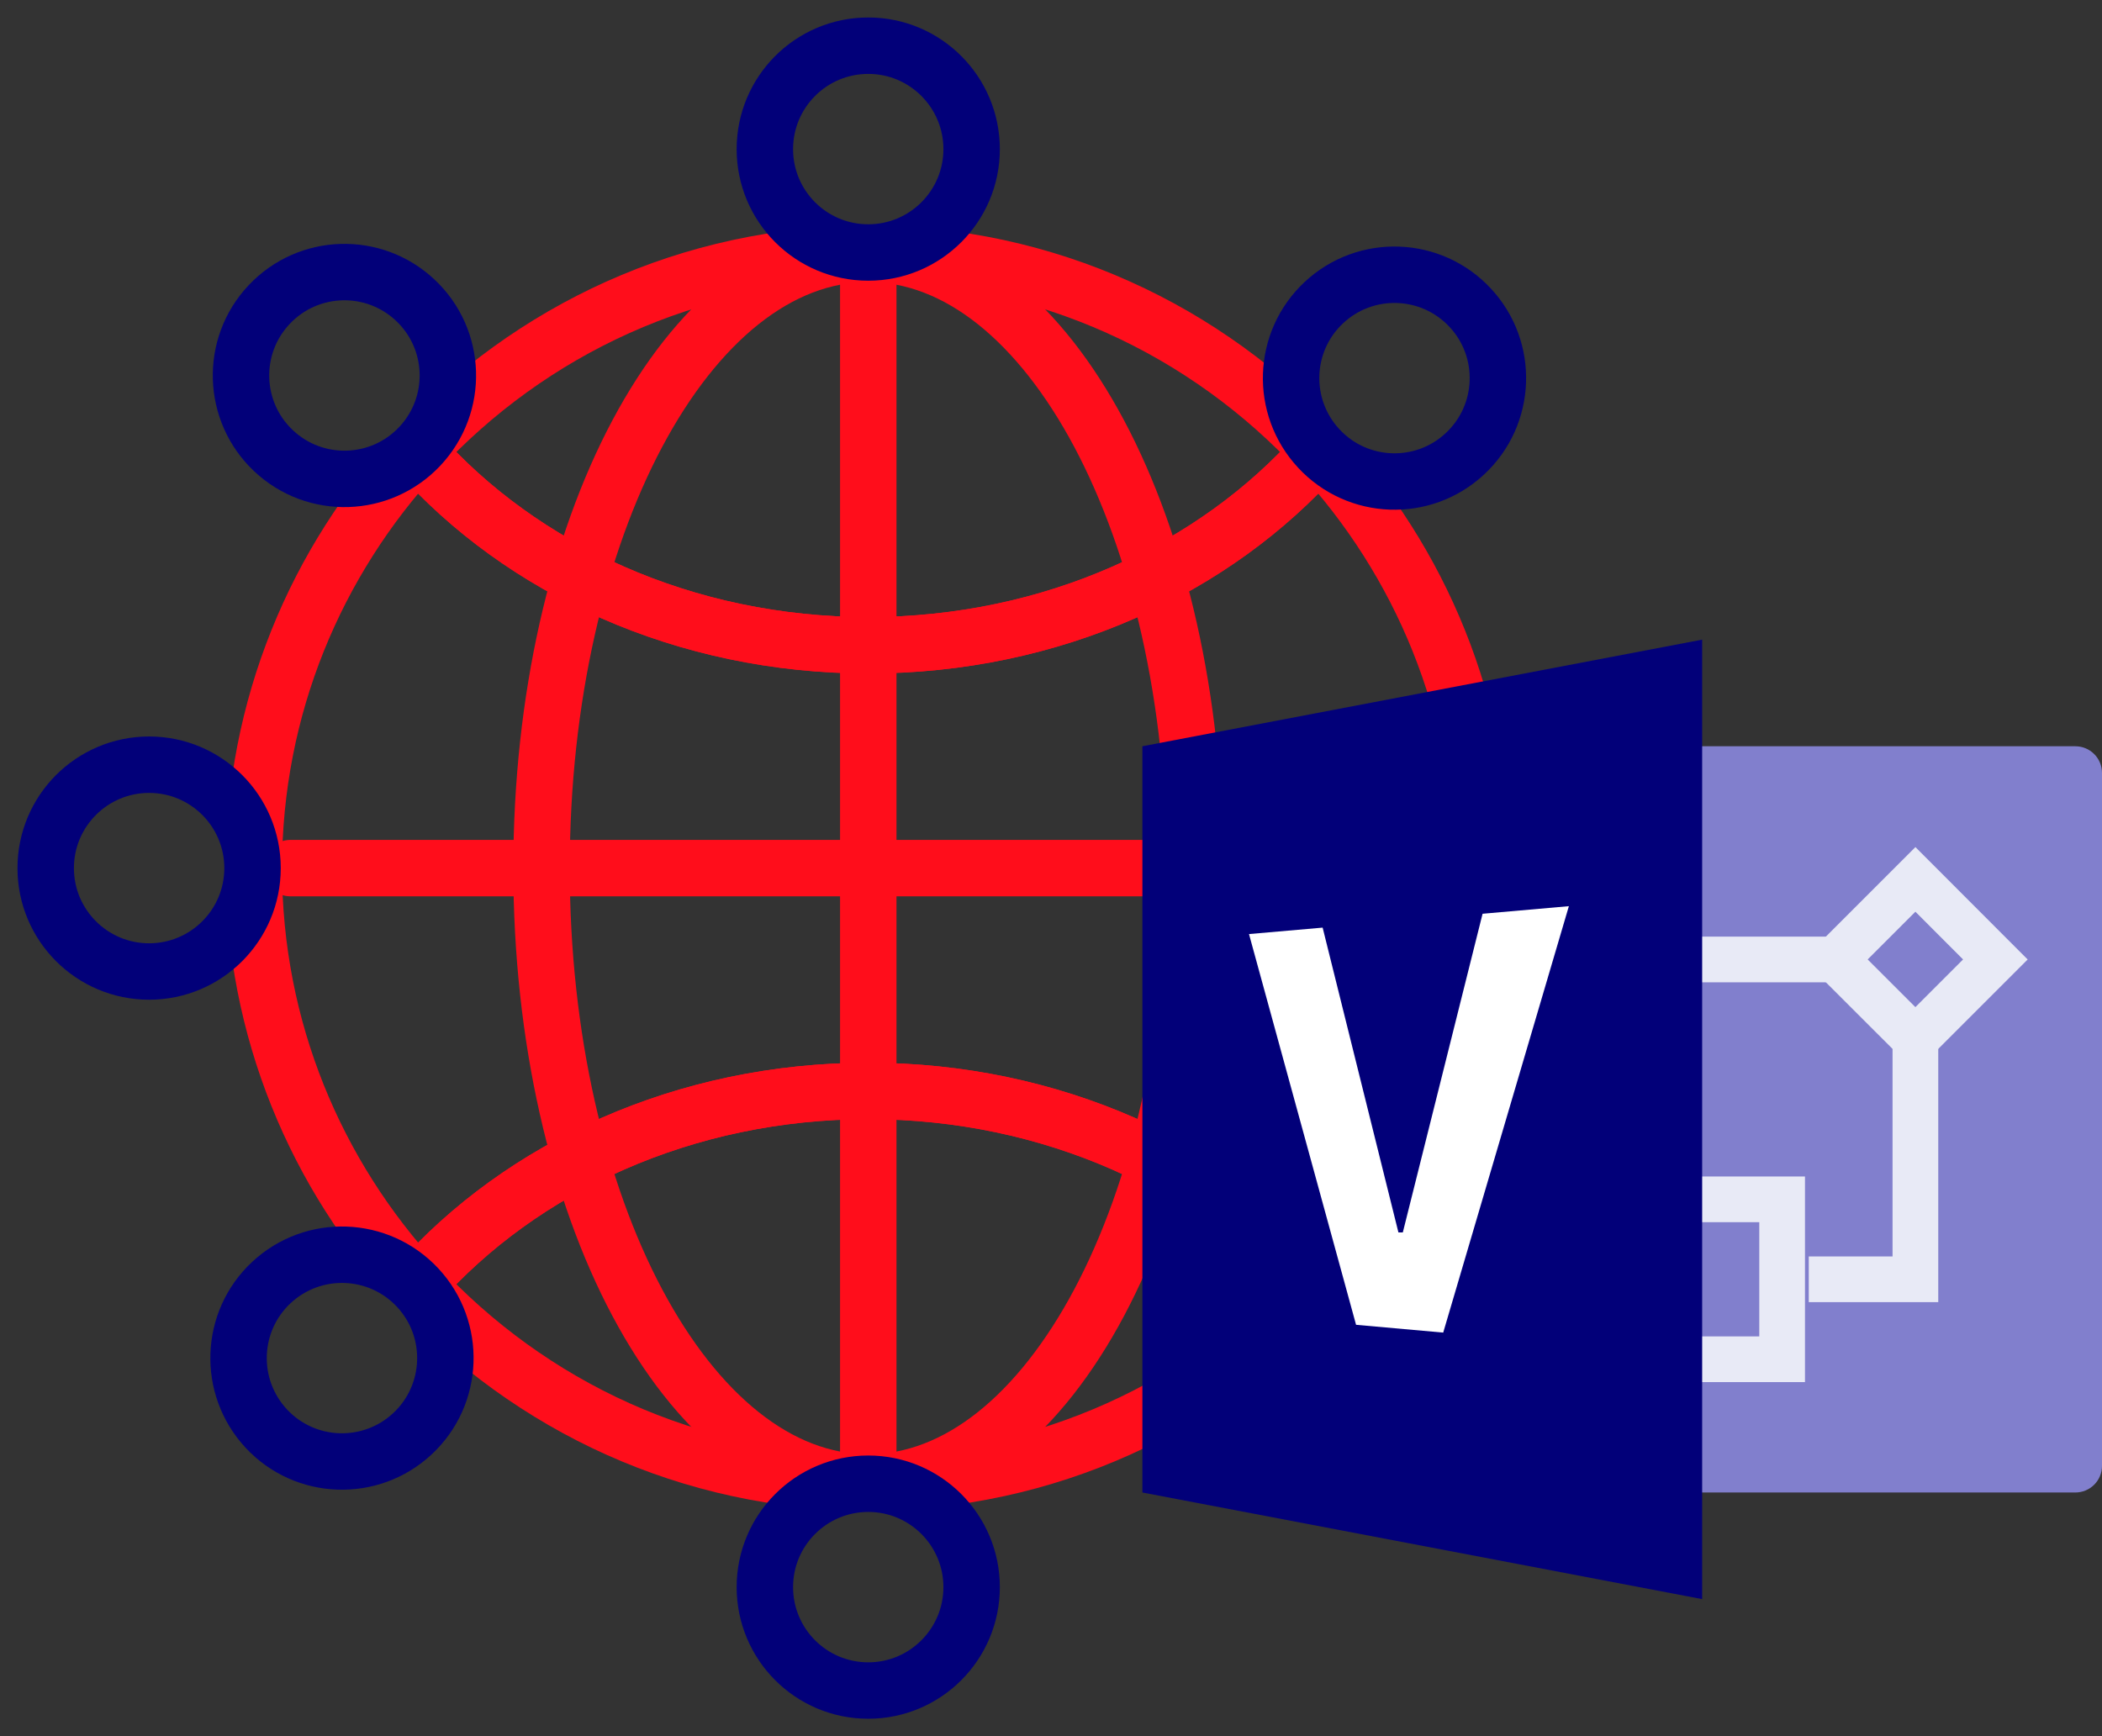 <svg width="92" height="76" viewBox="0 0 92 76" fill="none" xmlns="http://www.w3.org/2000/svg">
<rect x="0" y="0" width="92" height="76" fill="#333333" stroke="none"/>
<path d="M52.298 38.001C52.298 52.852 45.898 64.893 38.001 64.893C30.104 64.893 23.702 52.852 23.702 38.001C23.702 23.15 30.104 11.111 38.001 11.111C45.898 11.111 52.298 23.15 52.298 38.001Z" stroke="#FF0D1B" stroke-width="2.47" stroke-miterlimit="10" stroke-linecap="round" stroke-linejoin="round"/>
<path d="M38.001 47.756C46.043 47.756 53.175 51.084 57.728 56.23C62.16 51.435 64.891 45.045 64.891 38.001C64.891 30.957 62.16 24.566 57.728 19.772C53.175 24.917 46.043 28.246 38.001 28.246C29.958 28.246 22.826 24.917 18.27 19.772C13.839 24.566 11.109 30.957 11.109 38.001C11.109 45.045 13.839 51.435 18.27 56.23C22.826 51.084 29.958 47.756 38.001 47.756Z" stroke="#FF0D1B" stroke-width="2.47" stroke-miterlimit="10" stroke-linecap="round" stroke-linejoin="round"/>
<path d="M18.271 19.772C23.185 14.46 30.192 11.111 38.002 11.111C45.809 11.111 52.817 14.46 57.728 19.772" stroke="#283E50" stroke-width="1.467" stroke-miterlimit="10" stroke-linecap="round" stroke-linejoin="round"/>
<path d="M38.002 28.246C46.044 28.246 53.175 24.917 57.728 19.772C52.817 14.46 45.809 11.111 38.002 11.111C30.192 11.111 23.185 14.46 18.271 19.772C22.827 24.917 29.958 28.246 38.002 28.246Z" stroke="#FF0D1B" stroke-width="2.47" stroke-miterlimit="10" stroke-linecap="round" stroke-linejoin="round"/>
<path d="M57.728 56.23C52.817 61.544 45.809 64.893 38.002 64.893C30.192 64.893 23.185 61.544 18.271 56.23" stroke="#283E50" stroke-width="1.467" stroke-miterlimit="10" stroke-linecap="round" stroke-linejoin="round"/>
<path d="M38.002 64.893C45.809 64.893 52.817 61.544 57.728 56.23C53.175 51.084 46.044 47.756 38.002 47.756C29.958 47.756 22.827 51.084 18.271 56.23C23.185 61.544 30.192 64.893 38.002 64.893Z" stroke="#FF0D1B" stroke-width="2.47" stroke-miterlimit="10" stroke-linecap="round" stroke-linejoin="round"/>
<path d="M38.002 11.111V64.893" stroke="#FF0D1B" stroke-width="2.47" stroke-miterlimit="10" stroke-linecap="round" stroke-linejoin="round"/>
<path d="M40.681 38.001H11.109" stroke="#283E50" stroke-width="1.467" stroke-miterlimit="10" stroke-linecap="round" stroke-linejoin="round"/>
<path d="M63.847 38.001H12.716" stroke="#FF0D1B" stroke-width="2.47" stroke-miterlimit="10" stroke-linecap="round" stroke-linejoin="round"/>
<path d="M42.526 6.529C42.526 9.028 40.499 11.053 38.002 11.053C35.5 11.053 33.476 9.028 33.476 6.529C33.476 4.027 35.5 2 38.002 2C40.499 2 42.526 4.027 42.526 6.529Z" stroke="#020079" stroke-width="2.47" stroke-miterlimit="10" stroke-linecap="round" stroke-linejoin="round"/>
<path d="M42.526 69.475C42.526 71.975 40.499 74.002 38.002 74.002C35.5 74.002 33.476 71.975 33.476 69.475C33.476 66.976 35.5 64.949 38.002 64.949C40.499 64.949 42.526 66.976 42.526 69.475Z" stroke="#020079" stroke-width="2.47" stroke-miterlimit="10" stroke-linecap="round" stroke-linejoin="round"/>
<path d="M69.474 42.527C66.974 42.527 64.95 40.5 64.95 38.001C64.95 35.501 66.974 33.474 69.474 33.474C71.973 33.474 74 35.501 74 38.001C74 40.5 71.973 42.527 69.474 42.527Z" stroke="#020079" stroke-width="2.47" stroke-miterlimit="10" stroke-linecap="round" stroke-linejoin="round"/>
<path d="M6.526 42.527C4.027 42.527 2 40.5 2 38.001C2 35.501 4.027 33.474 6.526 33.474C9.026 33.474 11.053 35.501 11.053 38.001C11.053 40.5 9.026 42.527 6.526 42.527Z" stroke="#020079" stroke-width="2.47" stroke-miterlimit="10" stroke-linecap="round" stroke-linejoin="round"/>
<path d="M64.117 19.864C62.29 21.569 59.424 21.465 57.724 19.637C56.019 17.806 56.12 14.944 57.949 13.241C59.779 11.537 62.642 11.638 64.346 13.469C66.051 15.297 65.947 18.162 64.117 19.864V19.864Z" stroke="#020079" stroke-width="2.47" stroke-miterlimit="10" stroke-linecap="round" stroke-linejoin="round"/>
<path d="M18.05 62.763C16.221 64.465 13.357 64.364 11.655 62.535C9.952 60.704 10.053 57.84 11.882 56.138C13.713 54.435 16.575 54.536 18.28 56.365C19.982 58.194 19.881 61.058 18.05 62.763Z" stroke="#020079" stroke-width="2.47" stroke-miterlimit="10" stroke-linecap="round" stroke-linejoin="round"/>
<path d="M57.823 62.861C56.003 61.15 55.918 58.286 57.629 56.464C59.341 54.644 62.207 54.556 64.027 56.27C65.849 57.982 65.934 60.846 64.223 62.666C62.509 64.487 59.645 64.575 57.823 62.861Z" stroke="#020079" stroke-width="2.47" stroke-miterlimit="10" stroke-linecap="round" stroke-linejoin="round"/>
<path d="M11.974 19.733C10.152 18.02 10.065 15.155 11.778 13.336C13.492 11.514 16.354 11.426 18.176 13.14C19.998 14.851 20.086 17.716 18.372 19.538C16.658 21.359 13.796 21.447 11.974 19.733Z" stroke="#020079" stroke-width="2.47" stroke-miterlimit="10" stroke-linecap="round" stroke-linejoin="round"/>
<path d="M90.833 32.667H72.166V65.333H90.833C91.143 65.333 91.439 65.21 91.658 64.992C91.877 64.773 92 64.476 92 64.167V33.833C92 33.524 91.877 33.227 91.658 33.008C91.439 32.789 91.143 32.667 90.833 32.667Z" fill="#817FCD"/>
<path d="M73.329 42H80.329" stroke="#E8EAF6" stroke-width="2" stroke-miterlimit="10"/>
<path d="M71 52.5H78V59.5H71V52.5Z" stroke="#E8EAF6" stroke-width="2" stroke-miterlimit="10"/>
<path d="M74.5 70L50 65.333V32.667L74.5 28V70Z" fill="#020079"/>
<path d="M59.352 57.992L54.666 40.888L57.889 40.606L61.206 53.949H61.398L64.889 39.999L68.666 39.667L63.166 58.333L59.352 57.992Z" fill="white"/>
<path d="M87.333 42L83.833 45.5L80.329 42L83.833 38.495L87.333 42Z" stroke="#E8EAF6" stroke-width="2" stroke-miterlimit="10"/>
<path d="M79.166 56H83.833V45.5" stroke="#E8EAF6" stroke-width="2" stroke-miterlimit="10"/>
</svg>
